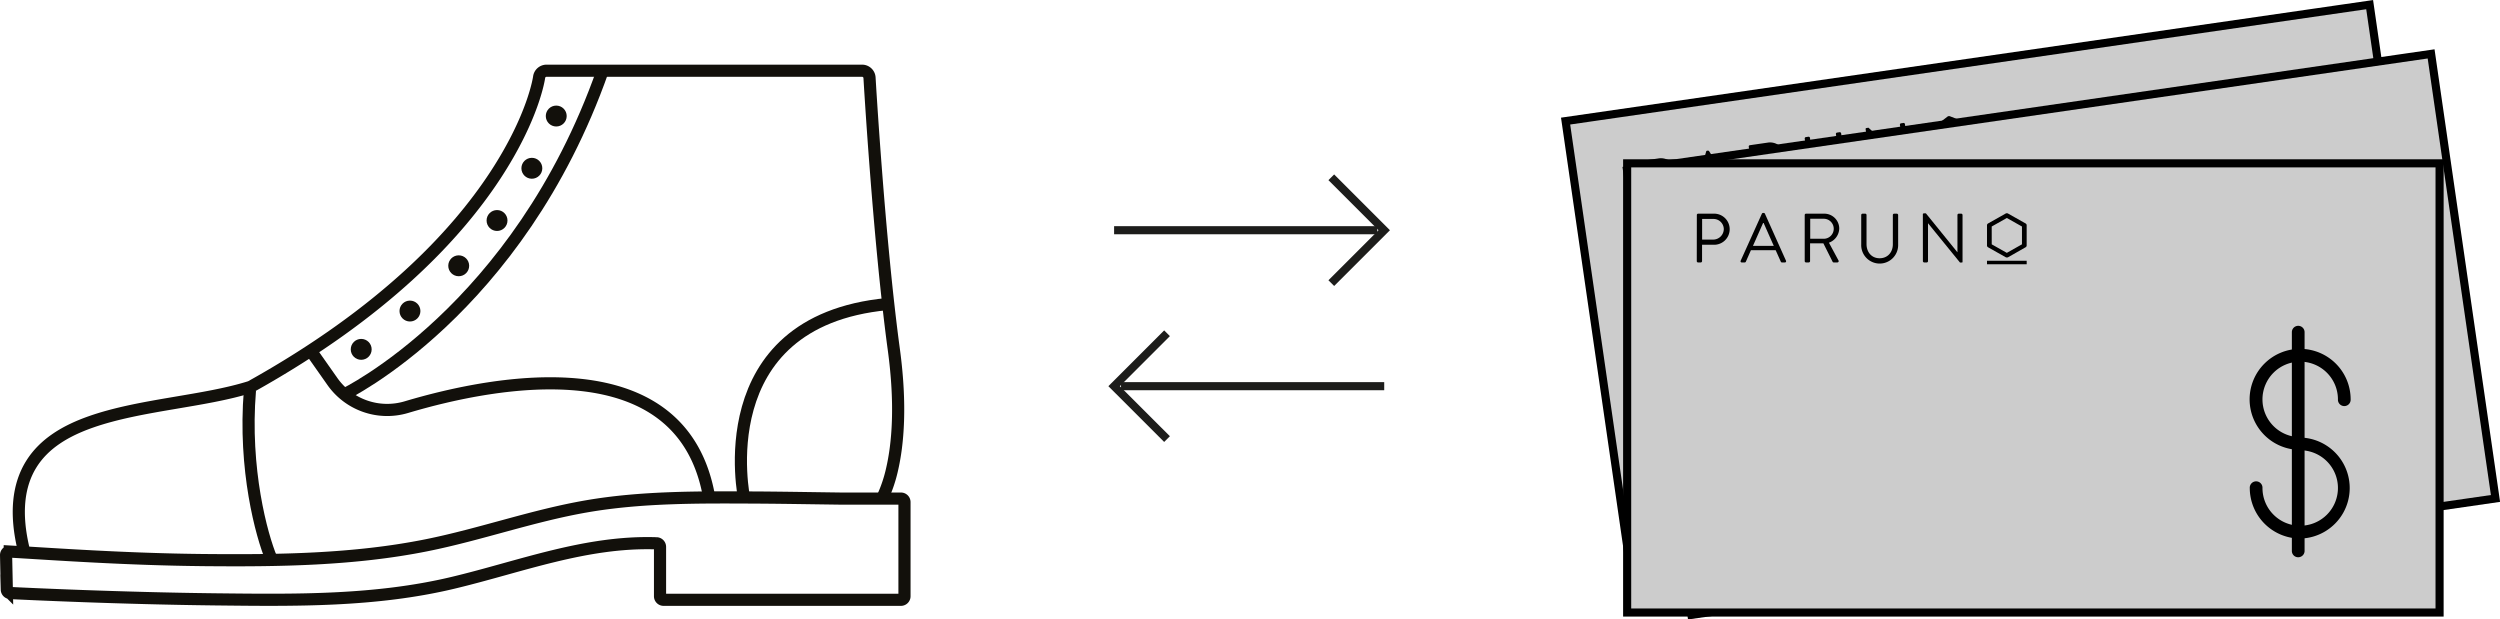 <svg xmlns="http://www.w3.org/2000/svg" viewBox="0 0 1234.27 305.82"><defs><style>.cls-1,.cls-4{fill:none;}.cls-1{stroke:#12100b;stroke-width:6px;}.cls-1,.cls-3,.cls-4{stroke-miterlimit:10;}.cls-2{fill:#12100b;}.cls-3{fill:#ccc;stroke:#000;}.cls-3,.cls-4{stroke-width:4px;}.cls-4{stroke:#1d1d1b;}</style></defs><g id="Capa_2" data-name="Capa 2"><g id="Layer_1" data-name="Layer 1"><path class="cls-1" d="M444.81,246.16c-6.58,0-29.61,0-29.63,0-14.38-.18-28.7-.46-43-.53-27.29-.13-55.56-.32-82.49,4.34-26.76,4.63-52.42,13.86-79,19.21-35.94,7.23-73.18,7.68-109.73,7.34-38.85-.36-75-3-96.14-4.21A1.74,1.74,0,0,0,3,274.09l.36,17A1.74,1.74,0,0,0,5,292.78c9,.45,54.41,2.59,101.38,3.13,39.16.45,78.81,1,117.13-8.14,33.51-8,65.7-20.72,100.66-19.54a1.77,1.77,0,0,1,1.69,1.77v24.37a1.75,1.75,0,0,0,1.75,1.75H444.8a1.75,1.75,0,0,0,1.75-1.75V247.91A1.74,1.74,0,0,0,444.81,246.16Z"/><path class="cls-1" d="M435.73,245.66a68.5,68.5,0,0,0,4.71-14c2.82-12.27,4.61-31.36.85-59.09-7.38-54.44-12-134.18-12-134.18a3.67,3.67,0,0,0-3.66-3.47H269.81a3.69,3.69,0,0,0-3.64,3.18s-2.55,19.39-21.69,48.56S189.76,154.21,123.68,191c-22.85,7.27-54.47,8.72-78.9,17.33-12.28,4.33-23,10.62-29.36,20.89s-8.12,24.15-3.64,42.44v0"/><path class="cls-1" d="M133.88,275.64c-4.64-11.1-13.7-43.89-10.49-82.84"/><path class="cls-1" d="M154.36,174.49l9.77,13.89A33.07,33.07,0,0,0,200.67,201c43.63-13,137-31.28,149.6,45.4"/><path class="cls-1" d="M367.46,246.41S348.55,158.73,438,150.13"/><path class="cls-1" d="M169.74,194.83s86-41.26,127.8-159.9"/><circle class="cls-2" cx="274.62" cy="57.29" r="5.16"/><circle class="cls-2" cx="262.58" cy="83.08" r="5.16"/><circle class="cls-2" cx="245.39" cy="108.87" r="5.16"/><circle class="cls-2" cx="226.47" cy="131.22" r="5.16"/><circle class="cls-2" cx="178.33" cy="172.48" r="5.16"/><circle class="cls-2" cx="202.4" cy="153.57" r="5.16"/><rect class="cls-3" x="786.77" y="29.87" width="401.11" height="221.77" transform="translate(-9.98 142.98) rotate(-8.24)"/><path d="M810.67,80.06a.66.66,0,0,1,.56-.74l7.51-1.09A7.68,7.68,0,1,1,821,93.42l-5.61.82,1.16,8a.67.67,0,0,1-.56.74l-1.29.19a.66.66,0,0,1-.74-.55Zm9.74,10.87a5.26,5.26,0,0,0,4.42-6A5.07,5.07,0,0,0,819,80.85l-5.41.78L815,91.72Z"/><path d="M835.33,99.28l7-24.43a.62.62,0,0,1,.53-.46l.34,0a.62.62,0,0,1,.63.29l13.59,21.44a.61.61,0,0,1-.45,1l-1.37.2A.64.64,0,0,1,855,97l-3.33-5.26L839.6,93.44l-1.68,6a.64.64,0,0,1-.52.46l-1.36.2A.61.61,0,0,1,835.33,99.28Zm15.12-9.57c-2.2-3.47-4.38-7-6.58-10.45l-.27,0-3.36,11.89Z"/><path d="M863.37,72.43a.66.66,0,0,1,.56-.74l8.81-1.28a7.39,7.39,0,0,1,8.46,6.19,7.66,7.66,0,0,1-4,7.67l5.92,8a.66.66,0,0,1-.44,1.08l-1.74.25a.59.59,0,0,1-.58-.23L874.5,85l-6.5.94,1.25,8.68a.68.68,0,0,1-.55.75l-1.33.19a.66.66,0,0,1-.74-.56Zm11,10.27a4.94,4.94,0,1,0-1.41-9.77l-6.6.95,1.41,9.78Z"/><path d="M891,68.43a.67.67,0,0,1,.55-.74l1.3-.19a.66.66,0,0,1,.74.56l2,14.2c.56,3.89,3.42,6.57,7.39,6s6-3.9,5.48-7.78l-2.06-14.28a.66.66,0,0,1,.55-.74l1.29-.19a.68.68,0,0,1,.74.56l2.09,14.41a9.11,9.11,0,1,1-18,2.61Z"/><path d="M921.06,63.7c0-.35.24-.47.58-.52l.85-.13,18.09,16.74h.06L938,61.62a.65.65,0,0,1,.55-.74l1.19-.17a.66.66,0,0,1,.74.55l3.32,22.93c0,.34-.27.34-.61.38l-.61.09L924.21,67.73h0l2.67,18.53a.65.65,0,0,1-.55.74l-1.19.18a.69.69,0,0,1-.74-.56Z"/><rect x="955.71" y="80.48" width="19.59" height="1.73" transform="translate(-1.69 139.24) rotate(-8.24)"/><path d="M965.15,78.89a1.23,1.23,0,0,1-.63-.07l-9.24-3.58a1,1,0,0,1-.67-.8l-1.39-9.86a1,1,0,0,1,.42-1l7.84-6a1.3,1.3,0,0,1,1.22-.18L971.93,61a1.06,1.06,0,0,1,.67.81L974,71.63a1.05,1.05,0,0,1-.41,1l-7.85,6A1.16,1.16,0,0,1,965.15,78.89Zm-8.32-5.36,8,3.1,6.79-5.24-1.23-8.71-8-3.1-6.79,5.24Z"/><path d="M1122.07,152.14a24.94,24.94,0,1,1,21.08-28.25,3.14,3.14,0,1,1-6.21.9,18.63,18.63,0,1,0-15.77,21.13,3.14,3.14,0,0,1,.9,6.22Z"/><path d="M1128.33,195.47a25,25,0,0,1-28.21-21.11,3.14,3.14,0,1,1,6.21-.9,18.63,18.63,0,1,0,15.77-21.13,3.14,3.14,0,0,1-.9-6.22,24.94,24.94,0,0,1,7.13,49.36Z"/><path d="M1128.68,204.74a3.09,3.09,0,0,1-3.55-2.66L1109.69,95.21a3.14,3.14,0,1,1,6.21-.9L1131.31,201A3.15,3.15,0,0,1,1128.68,204.74Z"/><rect class="cls-3" x="817.11" y="54.18" width="401.11" height="221.77" transform="translate(-13.15 147.58) rotate(-8.24)"/><path d="M841,104.37a.65.65,0,0,1,.56-.74l7.52-1.09a7.68,7.68,0,0,1,2.23,15.19l-5.62.81,1.16,8a.67.67,0,0,1-.56.74l-1.29.18a.65.65,0,0,1-.74-.55Zm9.74,10.87a5.27,5.27,0,0,0,4.42-6,5.09,5.09,0,0,0-5.88-4.12l-5.41.79L845.34,116Z"/><path d="M865.67,123.58l7-24.43a.64.64,0,0,1,.53-.46l.34,0a.61.61,0,0,1,.63.29l13.59,21.44a.6.6,0,0,1-.45,1l-1.36.2a.63.63,0,0,1-.64-.29L882,116l-12.07,1.75-1.68,6a.61.61,0,0,1-.52.46l-1.36.2A.61.61,0,0,1,865.67,123.58ZM880.79,114c-2.2-3.48-4.38-7-6.58-10.46l-.27,0-3.36,11.89Z"/><path d="M893.72,96.74a.66.66,0,0,1,.55-.75l8.81-1.27a7.39,7.39,0,0,1,8.46,6.18,7.67,7.67,0,0,1-4,7.68l5.92,8a.65.65,0,0,1-.44,1.07l-1.74.25a.57.57,0,0,1-.58-.23l-5.83-8.37-6.5.94,1.25,8.69a.67.67,0,0,1-.55.74l-1.33.19a.65.65,0,0,1-.74-.55Zm11,10.27a4.94,4.94,0,1,0-1.41-9.78l-6.6,1,1.41,9.77Z"/><path d="M921.34,92.73a.67.67,0,0,1,.56-.74l1.29-.18a.65.65,0,0,1,.74.55L926,106.57c.56,3.88,3.42,6.56,7.39,6s6-3.91,5.48-7.79L936.79,90.5a.65.65,0,0,1,.55-.74l1.29-.19a.67.67,0,0,1,.74.55l2.09,14.41A8.88,8.88,0,0,1,933.72,115c-5.34.78-9.55-2.65-10.3-7.83Z"/><path d="M951.4,88c0-.34.24-.47.58-.52l.85-.12,18.09,16.73H971l-2.62-18.16a.66.66,0,0,1,.55-.74L970.1,85a.66.66,0,0,1,.74.55l3.32,22.93c.05.34-.27.34-.61.39l-.61.09L954.55,92h0l2.67,18.54a.66.66,0,0,1-.55.74l-1.19.17a.67.67,0,0,1-.74-.55Z"/><rect x="986.05" y="104.78" width="19.59" height="1.73" transform="translate(-4.86 143.84) rotate(-8.24)"/><path d="M995.49,103.19a1.23,1.23,0,0,1-.63-.07l-9.24-3.58a1,1,0,0,1-.67-.8l-1.39-9.86a1,1,0,0,1,.42-.95l7.84-6.06A1.27,1.27,0,0,1,993,81.7l9.23,3.58a1,1,0,0,1,.67.8l1.39,9.86a1,1,0,0,1-.41,1L996.07,103A1.24,1.24,0,0,1,995.49,103.19Zm-8.32-5.35,8,3.09,6.79-5.24L1000.72,87l-8-3.09-6.79,5.24Z"/><path d="M1152.41,176.44a24.94,24.94,0,1,1,21.08-28.25,3.14,3.14,0,1,1-6.21.9,18.63,18.63,0,1,0-15.77,21.13,3.14,3.14,0,0,1,.9,6.22Z"/><path d="M1158.67,219.77a24.94,24.94,0,0,1-28.21-21.11,3.14,3.14,0,1,1,6.21-.89,18.63,18.63,0,1,0,15.77-21.14,3.14,3.14,0,0,1-.9-6.21,24.93,24.93,0,0,1,7.13,49.35Z"/><path d="M1159,229.05a3.1,3.1,0,0,1-3.55-2.66L1140,119.51a3.14,3.14,0,1,1,6.21-.9l15.41,106.68A3.16,3.16,0,0,1,1159,229.05Z"/><rect class="cls-3" x="803.34" y="80.64" width="401.1" height="221.77"/><path d="M837.74,106.14a.66.66,0,0,1,.66-.65H846a7.68,7.68,0,1,1,0,15.35h-5.68v8.09a.67.67,0,0,1-.65.65h-1.3a.66.66,0,0,1-.66-.65Zm8.08,12.15a5.26,5.26,0,0,0,5.23-5.27,5.08,5.08,0,0,0-5.23-4.92h-5.47v10.19Z"/><path d="M859.4,128.69l10.45-23.17a.63.63,0,0,1,.58-.38h.35a.62.62,0,0,1,.58.38l10.38,23.17a.6.6,0,0,1-.58.89h-1.38a.63.63,0,0,1-.58-.38l-2.54-5.68H864.45l-2.51,5.68a.62.62,0,0,1-.58.38H860A.6.6,0,0,1,859.4,128.69Zm16.33-7.3c-1.69-3.75-3.34-7.54-5-11.29h-.28l-5,11.29Z"/><path d="M891,106.14a.66.66,0,0,1,.66-.65h8.9a7.39,7.39,0,0,1,7.49,7.33,7.68,7.68,0,0,1-5.09,7l4.71,8.75a.65.65,0,0,1-.58,1h-1.75a.59.59,0,0,1-.55-.31l-4.57-9.12h-6.57v8.78a.68.68,0,0,1-.65.65h-1.34a.66.66,0,0,1-.66-.65Zm9.39,11.74a4.94,4.94,0,1,0,0-9.88h-6.67v9.88Z"/><path d="M918.9,106.14a.68.68,0,0,1,.66-.65h1.3a.66.66,0,0,1,.66.65V120.5c0,3.92,2.44,7,6.46,7s6.53-3,6.53-6.91V106.14a.66.66,0,0,1,.66-.65h1.3a.69.69,0,0,1,.66.65V120.7a9.12,9.12,0,1,1-18.23,0Z"/><path d="M949.33,105.76c0-.34.31-.42.65-.42h.86l15.51,19.15h.06V106.14a.66.66,0,0,1,.66-.65h1.2a.67.67,0,0,1,.65.65v23.17c0,.34-.3.29-.65.29h-.62l-15.78-19.4h0v18.73a.66.66,0,0,1-.65.65H950a.68.68,0,0,1-.65-.65Z"/><rect x="981" y="128.74" width="19.59" height="1.73"/><path d="M990.79,127.12a1.21,1.21,0,0,1-.61-.16l-8.63-4.86a1,1,0,0,1-.55-.9l0-10a1.05,1.05,0,0,1,.55-.89l8.63-4.87a1.28,1.28,0,0,1,1.23,0l8.62,4.87a1,1,0,0,1,.55.89l0,10a1,1,0,0,1-.55.89L991.41,127A1.22,1.22,0,0,1,990.79,127.12Zm-7.46-6.49,7.46,4.21,7.47-4.22,0-8.79-7.47-4.21-7.47,4.21Z"/><path d="M1135.63,222.11a24.94,24.94,0,1,1,24.9-24.94,3.14,3.14,0,1,1-6.27,0,18.63,18.63,0,1,0-18.63,18.65,3.15,3.15,0,0,1,0,6.29Z"/><path d="M1135.63,265.89a25,25,0,0,1-24.9-24.93,3.14,3.14,0,1,1,6.27,0,18.63,18.63,0,1,0,18.63-18.66,3.14,3.14,0,0,1,0-6.28,24.94,24.94,0,0,1,0,49.87Z"/><path d="M1134.65,275.12a3.1,3.1,0,0,1-3.14-3.14V164a3.14,3.14,0,1,1,6.28,0V271.78A3.15,3.15,0,0,1,1134.65,275.12Z"/><line class="cls-4" x1="550.04" y1="113.66" x2="679.97" y2="113.66"/><polyline class="cls-4" points="657.27 139.78 683.4 113.66 657.27 87.53"/><line class="cls-4" x1="683.4" y1="190.66" x2="553.46" y2="190.66"/><polyline class="cls-4" points="576.17 164.53 550.04 190.66 576.17 216.78"/></g></g></svg>